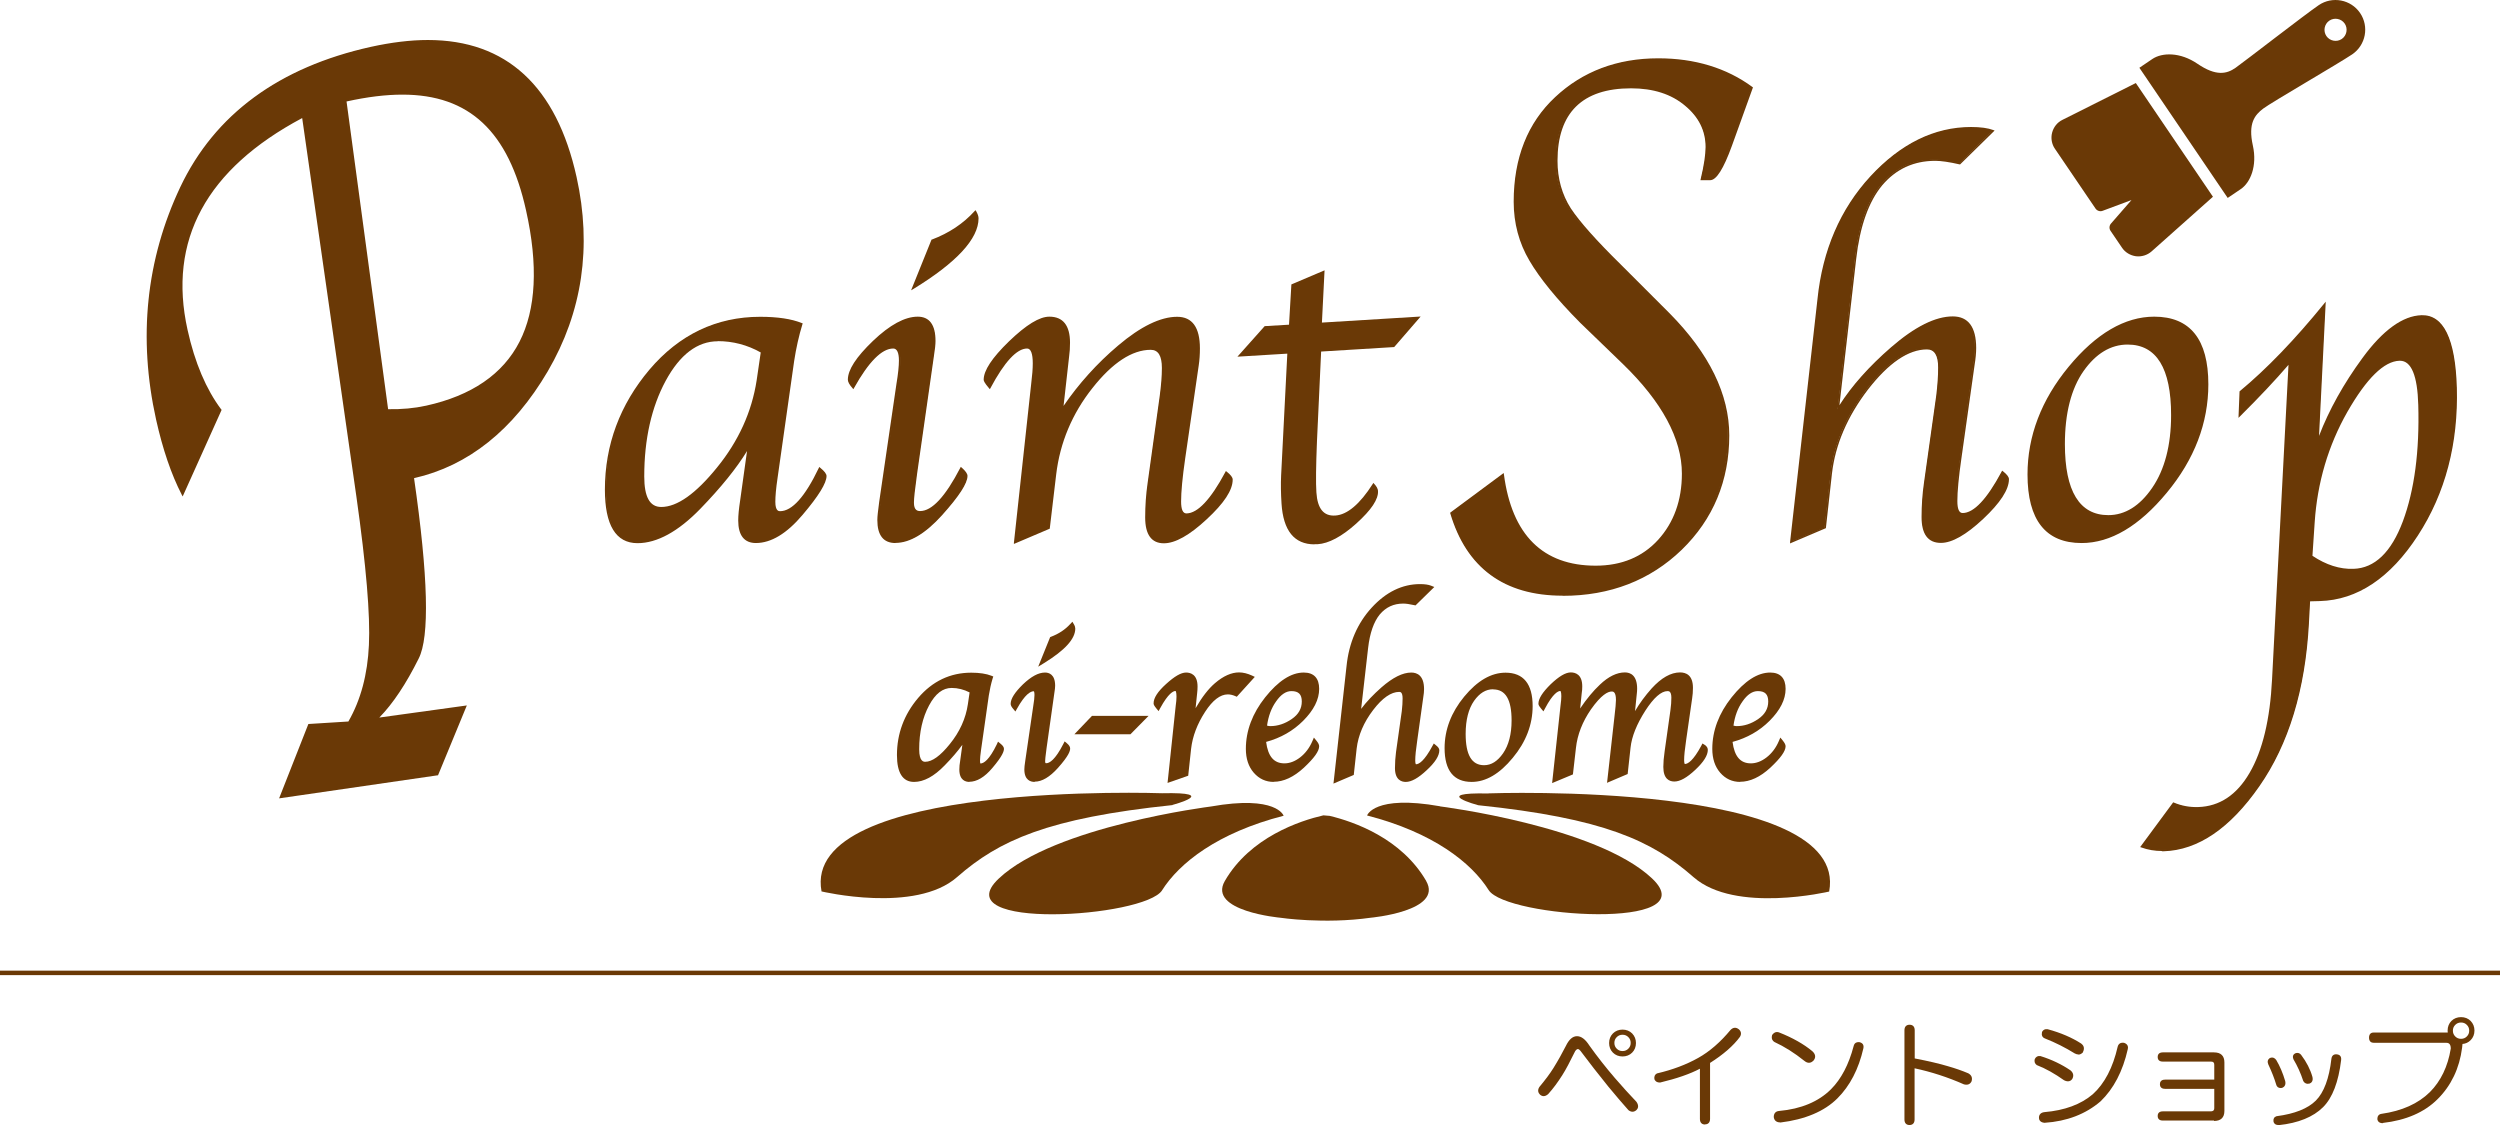 <?xml version="1.0" encoding="UTF-8"?><svg id="b" xmlns="http://www.w3.org/2000/svg" viewBox="0 0 189.95 85.48"><defs><style>.d{fill:#6a3906;}</style></defs><g id="c"><g><path class="d" d="M170.25,14.37c.73-.49,1.27-1.75,.92-3.32-.37-1.67,.14-2.31,.79-2.8,.62-.47,5.72-3.42,6.76-4.12,1.03-.7,1.3-2.11,.6-3.14-.7-1.03-2.11-1.3-3.14-.6-1.03,.7-5.6,4.25-6.32,4.76-.67,.47-1.48,.66-2.89-.3-1.33-.91-2.7-.86-3.43-.37l-.99,.67,6.71,9.89,.99-.67Zm6.73-12.8c.38-.26,.91-.16,1.17,.22,.26,.38,.16,.91-.22,1.17-.38,.26-.91,.16-1.17-.22-.26-.38-.16-.91,.22-1.17Z"/><path class="d" d="M156.13,11.3l3.09,4.55c.12,.17,.34,.24,.53,.17l2.2-.82-1.56,1.79c-.13,.15-.15,.38-.03,.55l.87,1.28c.24,.36,.63,.59,1.06,.65,.43,.05,.86-.08,1.19-.37l4.66-4.15-5.86-8.64-5.58,2.8c-.39,.19-.67,.55-.78,.97-.11,.42-.03,.87,.21,1.22Z"/><g><path class="d" d="M43.74,13.46c1.17,5.29,.45,10.19-2.18,14.7-2.63,4.48-6.03,7.18-10.18,8.11,1.09,7.53,1.21,12.1,.37,13.73-.99,2.01-2.04,3.55-3.13,4.62l6.74-.94-2.13,5.16-11.91,1.72,2.16-5.49,3.04-.19c.96-1.65,1.49-3.61,1.58-5.88,.11-2.27-.2-6.03-.95-11.28l-4.13-28.87c-7.42,3.92-10.37,9.32-8.84,16.22,.56,2.52,1.42,4.54,2.57,6.07l-2.88,6.41c-.8-1.56-1.45-3.46-1.95-5.69-1.38-6.23-.77-12.11,1.84-17.63,2.63-5.52,7.44-9.06,14.43-10.61,8.49-1.88,13.67,1.4,15.54,9.84Zm-3.69,2.52c-1.75-7.88-6.26-10-13.79-8.33l3.17,23.51c1.07,.03,2.07-.06,2.99-.27,6.95-1.54,9.5-6.52,7.63-14.92Z"/><path class="d" d="M21.21,60.65l2.22-5.64,3.04-.19c.94-1.63,1.46-3.59,1.56-5.81,.11-2.25-.21-6.04-.95-11.27l-4.12-28.77c-7.29,3.88-10.22,9.29-8.71,16.09,.55,2.5,1.42,4.53,2.56,6.05l.03,.03-2.96,6.58-.07-.13c-.8-1.55-1.45-3.47-1.95-5.71-1.38-6.22-.76-12.17,1.84-17.67,2.62-5.52,7.5-9.1,14.48-10.65,1.55-.34,3-.52,4.33-.52,5.96,0,9.77,3.5,11.3,10.42,1.17,5.28,.44,10.25-2.19,14.75-2.62,4.46-6.04,7.19-10.16,8.12,1.08,7.47,1.19,12.08,.35,13.71-.95,1.91-1.95,3.42-2.99,4.48l6.65-.92-2.19,5.31h-.04l-12.03,1.75Zm2.32-5.51l-2.1,5.33,11.75-1.7,2.06-5-6.83,.95,.16-.15c1.08-1.06,2.13-2.61,3.12-4.6,.83-1.61,.7-6.21-.37-13.69v-.07h.06c4.11-.93,7.52-3.64,10.13-8.09,2.61-4.47,3.34-9.4,2.17-14.65-1.52-6.84-5.27-10.3-11.16-10.3-1.32,0-2.76,.17-4.3,.51-6.94,1.54-11.78,5.1-14.39,10.57-2.59,5.48-3.21,11.39-1.83,17.58,.48,2.16,1.11,4.03,1.87,5.54l2.81-6.23c-1.15-1.53-2.01-3.57-2.56-6.07-.77-3.45-.41-6.57,1.07-9.27,1.47-2.7,4.1-5.07,7.81-7.02l.09-.05,4.15,28.97c.74,5.23,1.06,9.03,.95,11.3-.1,2.26-.63,4.25-1.59,5.91l-.02,.03-3.03,.19Zm6.24-23.9c-.12,0-.23,0-.35,0h-.06l-3.19-23.64h.06c1.62-.37,3.04-.55,4.35-.55,5.15,0,8.18,2.83,9.53,8.92,.93,4.2,.76,7.59-.52,10.08-1.28,2.49-3.69,4.15-7.17,4.92-.82,.18-1.71,.27-2.65,.27Zm-.29-.15c1.03,.02,2.01-.07,2.91-.27,3.44-.76,5.82-2.39,7.08-4.85,1.26-2.46,1.43-5.82,.5-9.98-1.33-6.01-4.32-8.8-9.39-8.8-1.27,0-2.67,.17-4.25,.52l3.16,23.39Z"/></g><g><path class="d" d="M60.9,24.6c-.27,.89-.48,1.82-.63,2.81l-1.26,8.88c-.12,.8-.17,1.42-.17,1.83,0,.52,.15,.79,.44,.79,.94,0,1.95-1.11,3.01-3.32,.3,.24,.45,.44,.45,.58,0,.51-.6,1.48-1.8,2.9-1.19,1.41-2.35,2.11-3.49,2.11-.85,0-1.28-.55-1.28-1.64,0-.38,.05-.87,.14-1.47l.58-4.16c-.79,1.39-2.03,2.95-3.72,4.68-1.68,1.72-3.25,2.59-4.72,2.59-1.61,0-2.41-1.33-2.41-4,0-3.39,1.12-6.41,3.37-9.07,2.26-2.66,5.04-3.98,8.35-3.98,1.32,0,2.36,.16,3.15,.47Zm-3.02,2.15c-1.04-.59-2.15-.89-3.34-.89-1.58,0-2.92,1.01-4.02,3.04-1.1,2.02-1.64,4.45-1.64,7.3,0,1.6,.45,2.39,1.36,2.39,1.23,0,2.67-1.01,4.3-3.02,1.64-2.02,2.65-4.23,3.02-6.66l.31-2.17Z"/><path class="d" d="M57.44,41.26c-.89,0-1.35-.58-1.35-1.71,0-.39,.05-.89,.14-1.48l.53-3.8c-.8,1.31-1.99,2.78-3.55,4.39-1.68,1.73-3.29,2.61-4.77,2.61-1.65,0-2.48-1.37-2.48-4.07,0-3.39,1.14-6.46,3.39-9.12,2.26-2.66,5.09-4.01,8.41-4.01,1.32,0,2.39,.16,3.17,.48l.06,.02-.02,.06c-.27,.88-.48,1.82-.63,2.8l-1.26,8.88c-.12,.8-.17,1.41-.17,1.82,0,.71,.27,.71,.36,.71,.91,0,1.9-1.1,2.94-3.28l.04-.08,.07,.06c.33,.27,.48,.47,.48,.63,0,.53-.59,1.5-1.82,2.95-1.2,1.42-2.39,2.14-3.55,2.14Zm-.44-7.7l-.63,4.53c-.09,.59-.14,1.08-.14,1.46,0,1.06,.39,1.57,1.2,1.57,1.11,0,2.27-.7,3.44-2.09,1.18-1.4,1.78-2.36,1.78-2.85,0-.06-.05-.2-.36-.46-1.07,2.21-2.06,3.28-3.03,3.28-.34,0-.51-.29-.51-.86,0-.42,.06-1.04,.18-1.85l1.26-8.88c.15-.96,.35-1.89,.61-2.76-.76-.29-1.79-.44-3.06-.44-3.27,0-6.06,1.33-8.3,3.96-2.23,2.63-3.36,5.67-3.36,9.02,0,2.61,.79,3.93,2.34,3.93,1.44,0,3.01-.86,4.67-2.56,1.68-1.72,2.93-3.29,3.71-4.67l.18-.32Zm-6.76,5.11c-.95,0-1.43-.83-1.43-2.47,0-2.85,.56-5.32,1.65-7.34,1.1-2.04,2.48-3.08,4.08-3.08,1.2,0,2.33,.3,3.37,.9l.04,.02-.32,2.22c-.37,2.43-1.4,4.68-3.04,6.69-1.64,2.02-3.1,3.05-4.35,3.05Zm4.3-12.74c-1.55,0-2.88,1.01-3.96,3-1.08,2-1.63,4.44-1.63,7.27,0,1.56,.42,2.32,1.29,2.32,1.21,0,2.63-1.01,4.24-3,1.63-2,2.64-4.22,3.01-6.62l.31-2.12c-1.01-.57-2.11-.86-3.26-.86Z"/></g><g><path class="d" d="M64.83,29.44c-.22-.26-.33-.45-.33-.59,0-.72,.63-1.69,1.89-2.9,1.27-1.21,2.39-1.82,3.36-1.82,.85,0,1.28,.59,1.28,1.78,0,.26-.04,.63-.12,1.12l-1.28,8.96c-.16,1.15-.24,1.89-.24,2.2,0,.48,.18,.72,.54,.72,.93,0,1.97-1.11,3.11-3.32,.28,.24,.42,.44,.42,.58,0,.54-.64,1.51-1.9,2.92-1.26,1.4-2.42,2.1-3.49,2.1-.87,0-1.31-.56-1.31-1.68,0-.24,.05-.7,.14-1.36l1.31-8.96c.13-.78,.19-1.38,.19-1.8,0-.65-.17-.98-.51-.98-.9,0-1.91,1.01-3.04,3.04Zm9.28-13.35c.12,.2,.18,.37,.18,.51,0,1.53-1.64,3.29-4.91,5.29l1.47-3.63c1.32-.49,2.41-1.21,3.27-2.17Z"/><path class="d" d="M68.04,41.26c-.92,0-1.38-.59-1.38-1.75,0-.25,.05-.71,.14-1.37l1.31-8.96c.13-.77,.19-1.38,.19-1.79,0-.6-.15-.91-.43-.91-.87,0-1.87,1.01-2.98,3l-.05,.09-.07-.08c-.24-.27-.35-.48-.35-.64,0-.75,.62-1.71,1.91-2.95,1.28-1.22,2.42-1.84,3.4-1.84,.89,0,1.35,.62,1.35,1.85,0,.26-.04,.63-.12,1.13l-1.28,8.96c-.16,1.14-.24,1.88-.24,2.19,0,.58,.27,.64,.47,.64,.9,0,1.92-1.1,3.05-3.28l.04-.08,.07,.06c.3,.26,.44,.47,.44,.63,0,.56-.63,1.53-1.92,2.97-1.27,1.41-2.46,2.12-3.55,2.12Zm-.17-14.93c.38,0,.58,.35,.58,1.05,0,.42-.06,1.03-.19,1.81l-1.31,8.96c-.09,.66-.14,1.11-.14,1.35,0,1.08,.41,1.61,1.24,1.61,1.05,0,2.2-.7,3.44-2.07,1.25-1.39,1.89-2.35,1.89-2.87,0-.07-.06-.21-.33-.46-1.15,2.2-2.17,3.28-3.13,3.28-.28,0-.61-.14-.61-.79,0-.32,.08-1.06,.25-2.21l1.28-8.96c.08-.49,.12-.86,.12-1.11,0-1.15-.39-1.71-1.2-1.71-.94,0-2.06,.6-3.31,1.8-1.24,1.19-1.86,2.15-1.86,2.85,0,.08,.05,.22,.25,.47,1.13-2.01,2.13-2.99,3.05-2.99Zm1.35-4.26l1.56-3.87h.03c1.3-.49,2.39-1.22,3.24-2.16l.07-.07,.05,.08c.12,.21,.18,.39,.18,.54,0,1.55-1.66,3.35-4.94,5.36l-.19,.11Zm1.67-3.75l-1.37,3.4c3.11-1.93,4.69-3.65,4.69-5.12,0-.11-.04-.24-.12-.38-.85,.92-1.92,1.62-3.2,2.1Z"/></g><g><path class="d" d="M75.19,29.44c-.26-.3-.38-.5-.38-.59,0-.68,.63-1.63,1.9-2.87,1.28-1.23,2.28-1.85,3.01-1.85,1,0,1.5,.64,1.5,1.9,0,.36-.02,.71-.07,1.05l-.45,4.04c1.18-1.78,2.61-3.39,4.3-4.82,1.7-1.44,3.18-2.17,4.44-2.17,1.11,0,1.66,.78,1.66,2.32,0,.45-.03,.88-.09,1.28l-1.03,7.08c-.21,1.46-.31,2.55-.31,3.27,0,.65,.16,.98,.47,.98,.89,0,1.89-1.06,3.02-3.18,.28,.22,.42,.4,.42,.54,0,.77-.65,1.76-1.96,2.97-1.29,1.2-2.36,1.8-3.2,1.8-.9,0-1.35-.63-1.35-1.89,0-.89,.06-1.74,.17-2.57l.93-6.69c.1-.77,.16-1.47,.16-2.1,0-.97-.31-1.45-.93-1.45-1.44,0-2.94,.98-4.49,2.94-1.55,1.95-2.47,4.14-2.76,6.59l-.49,4.09-2.55,1.08,1.31-12.02c.08-.64,.12-1.16,.12-1.56,0-.8-.17-1.21-.51-1.21-.82,0-1.76,1.01-2.85,3.04Z"/><path class="d" d="M77.03,41.3l1.32-12.14c.08-.64,.12-1.16,.12-1.55,0-.75-.15-1.13-.43-1.13-.78,0-1.72,1.01-2.78,3l-.05,.09-.07-.08c-.36-.42-.4-.56-.4-.64,0-.7,.63-1.66,1.93-2.92,1.31-1.26,2.31-1.87,3.06-1.87,1.04,0,1.57,.67,1.57,1.98,0,.36-.02,.72-.07,1.06l-.42,3.74c1.15-1.68,2.54-3.23,4.15-4.59,1.71-1.45,3.22-2.18,4.48-2.18,1.15,0,1.73,.81,1.73,2.4,0,.46-.03,.89-.09,1.29l-1.03,7.08c-.21,1.45-.31,2.54-.31,3.26,0,.6,.13,.91,.4,.91,.85,0,1.85-1.06,2.96-3.14l.04-.08,.07,.05c.3,.24,.45,.43,.45,.6,0,.8-.65,1.79-1.98,3.02-1.3,1.21-2.39,1.82-3.25,1.82-.94,0-1.42-.66-1.42-1.96,0-.88,.06-1.75,.18-2.58l.93-6.69c.1-.76,.16-1.46,.16-2.09,0-.93-.28-1.38-.85-1.38-1.41,0-2.91,.98-4.43,2.91-1.53,1.93-2.46,4.13-2.75,6.55l-.49,4.13-2.7,1.15Zm10.38-14.88c.66,0,1,.51,1,1.52,0,.63-.05,1.34-.16,2.11l-.93,6.69c-.12,.82-.17,1.68-.17,2.56,0,1.22,.42,1.82,1.27,1.82s1.88-.6,3.15-1.78c1.28-1.19,1.93-2.17,1.93-2.92,0-.07-.06-.21-.33-.43-1.14,2.11-2.13,3.14-3.05,3.14-.36,0-.54-.35-.54-1.05s.11-1.83,.32-3.28l1.03-7.08c.06-.39,.09-.82,.09-1.27,0-1.52-.52-2.25-1.59-2.25-1.23,0-2.71,.72-4.39,2.15-1.68,1.42-3.12,3.04-4.29,4.81l-.16,.25,.49-4.33c.05-.34,.07-.69,.07-1.04,0-1.23-.47-1.83-1.43-1.83-.7,0-1.69,.62-2.96,1.83-1.25,1.21-1.88,2.16-1.88,2.81,0,.03,.03,.14,.3,.47,1.09-2.01,2.02-2.98,2.86-2.98,.39,0,.58,.42,.58,1.28,0,.4-.04,.92-.12,1.56l-1.3,11.9,2.4-1.02,.48-4.05c.29-2.45,1.22-4.68,2.78-6.62,1.56-1.97,3.09-2.96,4.55-2.96Z"/></g><g><path class="d" d="M98.19,21.67l2.37-1-.19,3.93,7.41-.46-1.88,2.16-5.58,.35-.32,6.95c-.07,1.83-.09,3.1-.04,3.82,.08,1.28,.58,1.89,1.51,1.83,.93-.06,1.9-.87,2.9-2.44,.17,.19,.27,.35,.28,.49,.04,.6-.5,1.41-1.62,2.41-1.11,.99-2.08,1.51-2.91,1.56-1.64,.1-2.52-.91-2.66-3.02-.05-.77-.06-1.48-.03-2.13l.47-9.33-3.7,.23,1.93-2.17,1.88-.12,.18-3.07Z"/><path class="d" d="M99.88,41.36c-1.54,0-2.38-1.04-2.51-3.1-.05-.77-.06-1.49-.03-2.14l.47-9.25-3.79,.23,2.07-2.32,1.85-.11,.18-3.06,2.52-1.07-.2,3.97,7.5-.46-2.01,2.32-5.55,.34-.32,6.89c-.07,1.81-.09,3.1-.04,3.81,.08,1.24,.55,1.82,1.44,1.76,.9-.06,1.86-.86,2.84-2.4l.05-.08,.06,.07c.19,.2,.28,.38,.29,.54,.04,.63-.5,1.44-1.64,2.47-1.11,1-2.11,1.53-2.96,1.58-.08,0-.15,0-.22,0Zm-1.91-14.64l-.48,9.41c-.03,.65-.02,1.37,.03,2.13,.13,2.09,.98,3.05,2.58,2.95,.82-.05,1.78-.57,2.87-1.55,1.09-.98,1.63-1.77,1.6-2.35,0-.11-.07-.23-.19-.38-.99,1.53-1.97,2.33-2.9,2.39-.98,.06-1.51-.58-1.59-1.9-.04-.72-.03-2.01,.04-3.83l.33-7.02,5.62-.35,1.75-2.01-7.32,.45,.19-3.9-2.23,.94-.18,3.09-1.92,.12-1.8,2.02,3.6-.22Z"/></g><g><path class="d" d="M110.25,38.97l3.94-2.91c.62,4.65,2.97,6.98,7.04,6.98,1.99,0,3.59-.67,4.8-1.99,1.21-1.33,1.82-3.02,1.82-5.07,0-2.68-1.5-5.47-4.5-8.38l-3.24-3.13c-1.77-1.79-3.05-3.35-3.85-4.7-.79-1.35-1.19-2.83-1.19-4.45,0-3.32,1.04-5.96,3.12-7.89,2.08-1.96,4.68-2.94,7.79-2.94,2.77,0,5.14,.72,7.11,2.17l-1.59,4.39c-.62,1.71-1.15,2.56-1.59,2.56h-.65c.25-1.04,.37-1.86,.37-2.45,0-1.25-.53-2.32-1.59-3.19-1.06-.89-2.44-1.34-4.15-1.34-3.78,0-5.67,1.86-5.67,5.59,0,1.37,.34,2.58,1.03,3.65,.7,1.05,1.97,2.47,3.8,4.27l3.73,3.73c3,3.04,4.5,6.11,4.5,9.2,0,3.44-1.2,6.32-3.59,8.63-2.39,2.32-5.39,3.48-9,3.48-4.42,0-7.24-2.07-8.46-6.21Z"/><path class="d" d="M118.72,45.26c-4.43,0-7.3-2.11-8.53-6.26v-.05l4.06-3.01,.02,.12c.61,4.59,2.96,6.92,6.97,6.92,1.96,0,3.56-.66,4.75-1.97,1.19-1.31,1.8-3,1.8-5.02,0-2.65-1.51-5.45-4.48-8.33l-3.24-3.13c-1.77-1.78-3.07-3.37-3.86-4.72-.8-1.35-1.2-2.86-1.2-4.48,0-3.33,1.06-6,3.15-7.95,2.09-1.96,4.72-2.95,7.84-2.95,2.77,0,5.18,.73,7.15,2.18l.04,.03-1.6,4.44c-.64,1.76-1.18,2.61-1.65,2.61h-.74l.02-.09c.25-1.04,.37-1.85,.37-2.43,0-1.23-.52-2.28-1.56-3.14-1.04-.88-2.42-1.32-4.1-1.32-3.71,0-5.59,1.86-5.59,5.51,0,1.35,.34,2.56,1.01,3.61,.69,1.04,1.97,2.47,3.79,4.26l3.73,3.73c3,3.04,4.52,6.15,4.52,9.26,0,3.44-1.22,6.37-3.61,8.69-2.4,2.32-5.44,3.5-9.05,3.5Zm-8.38-6.26c1.22,4.06,4.04,6.11,8.38,6.11,3.57,0,6.58-1.16,8.95-3.46,2.37-2.29,3.57-5.18,3.57-8.58,0-3.06-1.51-6.14-4.48-9.15l-3.73-3.73c-1.83-1.8-3.11-3.24-3.81-4.29-.69-1.07-1.04-2.31-1.04-3.69,0-3.75,1.93-5.66,5.74-5.66,1.72,0,3.13,.46,4.2,1.36,1.07,.88,1.61,1.98,1.61,3.25,0,.57-.12,1.37-.35,2.38h.56c.27,0,.76-.44,1.52-2.52l1.57-4.34c-1.95-1.41-4.31-2.12-7.03-2.12-3.08,0-5.68,.98-7.74,2.92-2.06,1.91-3.1,4.55-3.1,7.84,0,1.59,.4,3.08,1.18,4.41,.79,1.34,2.08,2.91,3.84,4.69l3.24,3.13c3,2.91,4.52,5.74,4.52,8.43,0,2.06-.62,3.78-1.84,5.12-1.22,1.34-2.85,2.02-4.86,2.02-4.06,0-6.45-2.33-7.1-6.92l-3.8,2.8Z"/></g><g><path class="d" d="M152.13,35.87c.28,.22,.42,.4,.42,.54,0,.77-.65,1.76-1.94,2.97-1.28,1.2-2.34,1.8-3.16,1.8-.93,0-1.4-.63-1.4-1.89,0-.89,.06-1.74,.17-2.57l.94-6.69c.09-.77,.14-1.47,.14-2.1,0-.97-.31-1.45-.93-1.45-1.44,0-2.96,1.03-4.54,3.09-1.57,2.06-2.49,4.21-2.74,6.43l-.45,4.09-2.55,1.08,2.06-18.44c.38-3.73,1.72-6.83,4-9.3,2.28-2.48,4.82-3.72,7.6-3.72,.72,0,1.28,.08,1.66,.23l-2.52,2.46c-.79-.18-1.42-.26-1.87-.26-1.67,0-3.03,.63-4.09,1.89-1.05,1.26-1.71,3.15-1.99,5.66l-1.31,11.41c.94-1.57,2.31-3.13,4.09-4.67,1.78-1.55,3.33-2.32,4.63-2.32,1.14,0,1.71,.78,1.71,2.32,0,.37-.04,.8-.12,1.28l-1,7.08c-.21,1.46-.31,2.55-.31,3.27,0,.65,.16,.98,.47,.98,.89,0,1.89-1.06,3.02-3.18Z"/><path class="d" d="M136.01,41.3v-.12l2.08-18.44c.38-3.73,1.74-6.87,4.02-9.34,2.29-2.48,4.86-3.75,7.65-3.75,.73,0,1.29,.08,1.69,.23l.1,.04-2.62,2.57h-.04c-.78-.18-1.41-.27-1.85-.27-1.64,0-2.99,.63-4.03,1.86-1.03,1.24-1.7,3.13-1.98,5.62l-1.27,11.09c.94-1.48,2.26-2.96,3.93-4.41,1.79-1.55,3.36-2.34,4.68-2.34,1.18,0,1.78,.81,1.78,2.4,0,.37-.04,.81-.12,1.29l-1,7.08c-.21,1.45-.31,2.54-.31,3.26,0,.6,.13,.91,.4,.91,.85,0,1.85-1.06,2.96-3.14l.04-.08,.07,.05c.3,.24,.45,.43,.45,.6,0,.79-.66,1.8-1.96,3.02-1.29,1.21-2.37,1.82-3.21,1.82-.98,0-1.47-.66-1.47-1.96,0-.89,.06-1.75,.18-2.58l.94-6.69c.09-.76,.14-1.46,.14-2.09,0-.93-.28-1.38-.85-1.38-1.41,0-2.92,1.03-4.49,3.06-1.56,2.04-2.48,4.19-2.73,6.39l-.46,4.13-2.7,1.15Zm10.38-14.88c.66,0,1,.51,1,1.52,0,.63-.05,1.34-.14,2.11l-.94,6.69c-.12,.82-.17,1.68-.17,2.56,0,1.22,.43,1.82,1.33,1.82,.8,0,1.85-.6,3.11-1.78,1.27-1.19,1.92-2.17,1.92-2.92,0-.07-.06-.21-.33-.43-1.14,2.11-2.13,3.14-3.05,3.14-.36,0-.54-.35-.54-1.05s.11-1.82,.32-3.28l1-7.08c.08-.47,.12-.9,.12-1.27,0-1.52-.54-2.25-1.64-2.25-1.28,0-2.82,.78-4.58,2.31-1.77,1.53-3.14,3.09-4.07,4.65l-.17,.28,1.35-11.74c.28-2.52,.96-4.44,2.01-5.7,1.07-1.27,2.46-1.91,4.14-1.91,.45,0,1.07,.09,1.85,.26l2.41-2.36c-.37-.12-.88-.18-1.53-.18-2.75,0-5.29,1.24-7.55,3.7-2.26,2.45-3.6,5.56-3.98,9.26l-2.05,18.31,2.4-1.02,.45-4.05c.26-2.23,1.18-4.4,2.76-6.47,1.59-2.07,3.14-3.12,4.6-3.12Z"/></g><g><path class="d" d="M154.12,36.05c0-2.91,1.04-5.63,3.11-8.14,2.07-2.52,4.22-3.77,6.45-3.77,2.69,0,4.04,1.69,4.04,5.07,0,2.94-1.05,5.67-3.15,8.2-2.09,2.53-4.22,3.79-6.41,3.79-2.69,0-4.04-1.71-4.04-5.14Zm2.69-2.31c0,3.65,1.12,5.47,3.37,5.47,1.3,0,2.43-.7,3.39-2.1,.97-1.4,1.45-3.26,1.45-5.57,0-3.62-1.12-5.43-3.37-5.43-1.32,0-2.45,.68-3.41,2.04-.96,1.36-1.43,3.23-1.43,5.59Z"/><path class="d" d="M158.16,41.26c-2.73,0-4.11-1.75-4.11-5.21,0-2.92,1.05-5.67,3.13-8.19,2.08-2.52,4.27-3.8,6.5-3.8,2.73,0,4.11,1.73,4.11,5.14,0,2.94-1.06,5.71-3.16,8.24-2.09,2.53-4.27,3.82-6.47,3.82Zm5.52-17.05c-2.19,0-4.34,1.26-6.39,3.75-2.05,2.49-3.09,5.22-3.09,8.1,0,3.41,1.3,5.07,3.96,5.07,2.16,0,4.3-1.27,6.36-3.77,2.08-2.5,3.13-5.24,3.13-8.15,0-3.36-1.3-5-3.97-5Zm-3.49,15.08c-2.29,0-3.44-1.86-3.44-5.54,0-2.37,.49-4.26,1.45-5.63,.96-1.38,2.13-2.08,3.47-2.08,2.29,0,3.44,1.85,3.44,5.51,0,2.32-.49,4.21-1.46,5.61-.96,1.41-2.13,2.13-3.45,2.13Zm1.47-13.11c-1.29,0-2.41,.68-3.35,2.01-.94,1.34-1.42,3.21-1.42,5.55,0,3.58,1.11,5.4,3.3,5.4,1.27,0,2.39-.7,3.33-2.07,.95-1.38,1.44-3.24,1.44-5.53,0-3.56-1.11-5.36-3.3-5.36Z"/></g><g><path class="d" d="M186.62,29.43c.12,4.26-.86,7.99-2.95,11.21-2.09,3.22-4.55,4.86-7.39,4.95l-.8,.02-.09,1.75c-.27,5.03-1.53,9.14-3.75,12.33-2.22,3.19-4.62,4.82-7.2,4.89-.62,.02-1.18-.07-1.7-.27l2.42-3.28c.6,.25,1.23,.37,1.88,.35,1.65-.05,2.97-.92,3.96-2.63,1-1.7,1.57-4.08,1.72-7.14l1.26-24.12c-1,1.18-2.27,2.53-3.8,4.06l.07-1.8c2.04-1.69,4.17-3.9,6.4-6.64l-.52,10.44c.77-2.13,1.92-4.24,3.45-6.33,1.55-2.11,3.03-3.18,4.43-3.22,1.63-.05,2.5,1.76,2.6,5.42Zm-2.81,1.34c-.07-2.32-.57-3.46-1.5-3.43-1.21,.03-2.55,1.34-4.03,3.93-1.46,2.57-2.29,5.37-2.48,8.41l-.17,2.58c1.06,.72,2.12,1.06,3.19,1.03,1.65-.05,2.92-1.27,3.81-3.65,.89-2.39,1.28-5.34,1.18-8.87Z"/><path class="d" d="M164.28,64.66c-.56,0-1.09-.09-1.58-.27l-.09-.03,2.51-3.4,.05,.02c.59,.25,1.21,.36,1.85,.34,1.62-.05,2.93-.92,3.9-2.59,.99-1.69,1.56-4.08,1.71-7.1l1.25-23.91c-.98,1.14-2.21,2.45-3.67,3.9l-.13,.13,.08-2.01,.02-.02c2.03-1.68,4.18-3.91,6.39-6.63l.14-.17-.51,10.2c.76-1.98,1.87-3.97,3.3-5.92,1.55-2.12,3.07-3.21,4.49-3.25,1.67-.05,2.57,1.8,2.68,5.49,.12,4.25-.87,8.04-2.96,11.25-2.09,3.22-4.6,4.9-7.45,4.98l-.74,.02-.09,1.69c-.27,5.02-1.54,9.18-3.77,12.37-2.22,3.19-4.66,4.85-7.26,4.93-.05,0-.1,0-.16,0Zm-1.43-.37c.48,.17,1.02,.25,1.59,.23,2.55-.07,4.95-1.71,7.14-4.86,2.21-3.16,3.47-7.3,3.74-12.29l.09-1.82,.87-.03c2.8-.08,5.27-1.73,7.33-4.91,2.07-3.19,3.06-6.94,2.93-11.17-.1-3.55-.93-5.35-2.47-5.35h-.06c-1.38,.04-2.85,1.12-4.38,3.19-1.53,2.08-2.68,4.2-3.44,6.32l-.16,.45,.53-10.71c-2.16,2.64-4.26,4.82-6.25,6.46l-.06,1.58c1.47-1.47,2.7-2.78,3.67-3.92l.14-.16-1.27,24.34c-.15,3.05-.73,5.46-1.73,7.17-1,1.72-2.35,2.61-4.02,2.66-.64,.02-1.27-.09-1.86-.33l-2.33,3.15Zm15.84-20.92c-1.04,0-2.08-.35-3.1-1.04l-.03-.02,.17-2.63c.19-3.04,1.03-5.88,2.49-8.45,1.48-2.6,2.86-3.93,4.09-3.96h.03c.97,0,1.47,1.15,1.54,3.5,.1,3.52-.3,6.51-1.18,8.9-.89,2.41-2.2,3.65-3.88,3.7-.04,0-.09,0-.13,0Zm-2.99-1.14c1.03,.69,2.08,1.03,3.12,.99,1.61-.05,2.87-1.26,3.75-3.61,.88-2.37,1.27-5.34,1.17-8.84-.06-2.23-.53-3.36-1.39-3.36h-.03c-1.18,.03-2.51,1.34-3.97,3.89-1.45,2.55-2.28,5.37-2.48,8.38l-.17,2.54Z"/></g><g><g><path class="d" d="M75.28,51.5c-.13,.41-.22,.85-.29,1.31l-.59,4.14c-.05,.37-.08,.66-.08,.86,0,.24,.07,.37,.2,.37,.44,0,.91-.52,1.4-1.55,.14,.11,.21,.2,.21,.27,0,.24-.28,.69-.84,1.35-.55,.66-1.1,.99-1.63,.99-.4,0-.6-.26-.6-.77,0-.18,.02-.41,.07-.69l.27-1.94c-.37,.65-.95,1.38-1.74,2.19-.78,.8-1.52,1.21-2.2,1.21-.75,0-1.13-.62-1.13-1.87,0-1.58,.52-2.99,1.57-4.23,1.05-1.24,2.35-1.86,3.9-1.86,.61,0,1.1,.07,1.47,.22Zm-1.41,1c-.48-.28-1-.42-1.56-.42-.74,0-1.36,.47-1.88,1.42-.51,.94-.77,2.08-.77,3.41,0,.74,.21,1.12,.64,1.12,.58,0,1.24-.47,2.01-1.41,.77-.94,1.24-1.98,1.41-3.11l.15-1.01Z"/><path class="d" d="M73.66,59.41c-.29,0-.77-.12-.77-.94,0-.19,.02-.43,.07-.71l.16-1.17c-.35,.48-.8,1.01-1.34,1.56-.81,.84-1.59,1.26-2.33,1.26-.86,0-1.3-.69-1.3-2.04,0-1.62,.54-3.08,1.61-4.34,1.08-1.27,2.44-1.92,4.03-1.92,.63,0,1.15,.08,1.53,.23l.15,.06-.05,.15c-.12,.4-.22,.84-.29,1.29l-.59,4.14c-.05,.36-.08,.64-.08,.83,0,.16,.03,.2,.03,.2,.25,0,.67-.26,1.25-1.46l.09-.2,.17,.14c.19,.15,.28,.28,.28,.4,0,.18-.09,.53-.88,1.46-.59,.7-1.18,1.05-1.76,1.05Zm.03-4.42l-.39,2.82c-.04,.27-.06,.49-.06,.66,0,.52,.21,.59,.42,.59,.48,0,.98-.31,1.5-.93,.63-.74,.77-1.06,.79-1.2-.49,.94-.96,1.4-1.44,1.4-.11,0-.38-.05-.38-.54,0-.2,.03-.5,.08-.88l.59-4.14c.06-.41,.15-.81,.25-1.18-.33-.1-.75-.16-1.26-.16-1.48,0-2.75,.61-3.77,1.8-1.02,1.2-1.53,2.59-1.53,4.12,0,1.7,.72,1.7,.95,1.7,.63,0,1.33-.39,2.08-1.15,.77-.8,1.35-1.52,1.71-2.15l.44-.77Zm-3.39,3.22c-.37,0-.81-.22-.81-1.29,0-1.35,.26-2.53,.79-3.49,.54-1,1.22-1.51,2.03-1.51,.58,0,1.13,.15,1.64,.44l.1,.06-.16,1.13c-.18,1.16-.67,2.23-1.45,3.19-.8,.99-1.5,1.47-2.14,1.47Zm2.01-5.94c-.68,0-1.24,.43-1.72,1.33-.49,.91-.75,2.03-.75,3.33,0,.95,.35,.95,.46,.95,.52,0,1.15-.45,1.87-1.35,.74-.91,1.21-1.93,1.37-3.03l.13-.89c-.43-.22-.89-.34-1.37-.34Z"/></g><g><path class="d" d="M77.11,53.76c-.1-.12-.16-.21-.16-.28,0-.34,.29-.79,.88-1.35,.59-.57,1.11-.85,1.57-.85,.4,0,.6,.28,.6,.83,0,.12-.02,.29-.06,.52l-.6,4.18c-.08,.54-.11,.88-.11,1.03,0,.22,.08,.33,.25,.33,.43,0,.92-.52,1.45-1.55,.13,.11,.2,.2,.2,.27,0,.25-.3,.7-.89,1.36-.59,.65-1.13,.98-1.63,.98-.41,0-.61-.26-.61-.78,0-.11,.02-.33,.07-.64l.61-4.18c.06-.36,.09-.64,.09-.84,0-.3-.08-.46-.24-.46-.42,0-.89,.47-1.42,1.42Zm4.33-6.23c.05,.09,.08,.17,.08,.24,0,.71-.76,1.54-2.29,2.47l.68-1.7c.61-.23,1.12-.57,1.53-1.01Z"/><path class="d" d="M78.61,59.41c-.29,0-.78-.12-.78-.95,0-.12,.02-.34,.07-.66l.61-4.18c.06-.36,.09-.63,.09-.82,0-.24-.05-.28-.05-.28h0c-.25,0-.67,.23-1.28,1.33l-.12,.21-.16-.19c-.13-.15-.2-.28-.2-.39,0-.39,.31-.87,.93-1.48,.63-.6,1.18-.9,1.68-.9,.29,0,.77,.13,.77,1,0,.13-.02,.31-.06,.55l-.59,4.18c-.09,.66-.11,.91-.11,1,0,.16,.04,.16,.08,.16,.25,0,.68-.25,1.3-1.46l.1-.2,.17,.14c.18,.15,.25,.28,.25,.4,0,.19-.1,.55-.93,1.48-.62,.69-1.21,1.04-1.76,1.04Zm-.08-7.24c.15,0,.41,.08,.41,.63,0,.21-.03,.49-.09,.87l-.61,4.18c-.05,.37-.06,.54-.06,.61,0,.54,.22,.61,.44,.61,.45,0,.95-.31,1.5-.92,.63-.7,.79-1.03,.83-1.18-.52,.93-1,1.38-1.46,1.38-.1,0-.42-.04-.42-.51,0-.16,.04-.5,.12-1.05l.6-4.18c.04-.22,.06-.39,.06-.5,0-.66-.3-.66-.42-.66-.4,0-.89,.27-1.45,.8-.57,.55-.76,.9-.81,1.11,.49-.8,.95-1.2,1.39-1.2Zm.35-1.51l.91-2.25,.07-.03c.58-.22,1.07-.54,1.46-.97l.16-.17,.12,.2c.07,.12,.1,.23,.1,.32,0,.78-.78,1.64-2.37,2.62l-.44,.27Zm1.17-1.98l-.46,1.13c1.1-.73,1.68-1.38,1.75-1.93-.36,.34-.8,.61-1.3,.8Z"/></g><g><path class="d" d="M82.03,55.62l1.01-1.05h3.82l-1.04,1.05h-3.78Z"/><path class="d" d="M85.89,55.79h-4.26l1.34-1.4h4.3l-1.38,1.4Zm-3.45-.34h3.31l.7-.71h-3.33l-.68,.71Z"/></g><g><path class="d" d="M95.04,51.5l-1.13,1.25c-.23-.1-.45-.15-.64-.15-.64,0-1.27,.47-1.88,1.41-.61,.94-.97,1.89-1.08,2.87l-.21,1.94-1.19,.42,.59-5.59c.04-.28,.06-.52,.06-.72,0-.4-.08-.6-.24-.6-.38,0-.82,.46-1.33,1.39-.12-.14-.18-.24-.18-.29,0-.35,.3-.8,.9-1.35,.6-.55,1.07-.82,1.4-.82,.47,0,.7,.3,.7,.89,0,.16-.01,.32-.03,.48l-.21,2.02c.62-1.22,1.23-2.09,1.84-2.61,.61-.52,1.19-.78,1.72-.78,.29,0,.59,.07,.91,.22Z"/><path class="d" d="M88.71,59.49l.62-5.86c.04-.27,.06-.51,.06-.7,0-.37-.07-.43-.07-.43-.17,0-.55,.17-1.17,1.31l-.12,.22-.16-.19c-.18-.22-.22-.31-.22-.4,0-.41,.31-.89,.95-1.47,.64-.58,1.13-.87,1.52-.87,.33,0,.87,.14,.87,1.06,0,.17-.01,.34-.03,.5l-.12,1.15c.49-.85,.98-1.48,1.47-1.9,.64-.55,1.26-.82,1.83-.82,.31,0,.64,.08,.99,.24l.21,.1-1.37,1.51-.11-.05c-.21-.09-.4-.13-.57-.13-.58,0-1.16,.45-1.73,1.33-.59,.91-.95,1.85-1.06,2.8l-.22,2.05-1.55,.54Zm.61-7.32c.27,0,.41,.26,.41,.77,0,.21-.02,.46-.06,.74l-.56,5.31,.83-.29,.2-1.83c.12-1,.49-1.99,1.11-2.95,.64-.99,1.32-1.49,2.02-1.49,.18,0,.38,.04,.59,.12l.89-.98c-.22-.08-.42-.11-.62-.11-.49,0-1.03,.25-1.61,.74-.59,.5-1.19,1.36-1.8,2.56l-.42,.83,.31-2.95c.02-.16,.03-.31,.03-.46,0-.64-.28-.72-.53-.72-.2,0-.59,.13-1.29,.78-.64,.58-.81,.94-.84,1.16,.49-.83,.92-1.22,1.33-1.22Z"/></g><g><path class="d" d="M100.07,52.35c0,.76-.39,1.53-1.17,2.31-.77,.78-1.73,1.31-2.88,1.59,.13,1.29,.65,1.93,1.57,1.93,.44,0,.87-.16,1.3-.49,.42-.33,.76-.77,1-1.32,.12,.15,.18,.26,.18,.33,0,.32-.37,.82-1.11,1.51-.74,.68-1.47,1.03-2.19,1.03-.55,0-1.02-.21-1.39-.64-.37-.43-.55-.99-.55-1.7,0-1.34,.48-2.61,1.44-3.82,.96-1.21,1.89-1.81,2.8-1.81,.67,0,1,.36,1,1.07Zm-.99,.95c0-.64-.32-.96-.96-.96-.47,0-.9,.28-1.3,.85-.4,.56-.64,1.25-.74,2.06,.17,.06,.32,.09,.45,.09,.6,0,1.17-.19,1.73-.57,.55-.39,.83-.88,.83-1.47Z"/><path class="d" d="M96.78,59.41c-.6,0-1.11-.23-1.52-.7-.4-.46-.6-1.07-.6-1.81,0-1.38,.5-2.7,1.47-3.92,.99-1.24,1.97-1.88,2.93-1.88,.77,0,1.17,.43,1.17,1.24s-.41,1.62-1.22,2.43c-.76,.76-1.7,1.3-2.81,1.6,.14,1.1,.59,1.63,1.39,1.63,.4,0,.8-.15,1.19-.45,.4-.31,.72-.73,.94-1.25l.11-.26,.18,.22c.15,.18,.22,.32,.22,.44,0,.37-.37,.89-1.16,1.63-.77,.71-1.54,1.07-2.3,1.07Zm2.29-7.96c-.85,0-1.74,.59-2.66,1.75-.93,1.17-1.4,2.41-1.4,3.71,0,.66,.17,1.19,.51,1.58,.34,.39,.75,.58,1.26,.58,.67,0,1.37-.33,2.07-.98,.82-.76,1.02-1.15,1.05-1.33-.23,.43-.53,.79-.89,1.07-.45,.35-.92,.52-1.4,.52-1.02,0-1.61-.7-1.75-2.09v-.15l.13-.04c1.11-.27,2.05-.79,2.8-1.54,.74-.75,1.12-1.48,1.12-2.19,0-.62-.26-.9-.83-.9Zm-2.55,4.06c-.15,0-.31-.03-.5-.1l-.13-.05,.02-.14c.1-.84,.36-1.56,.77-2.14,.43-.61,.92-.92,1.44-.92,.73,0,1.13,.4,1.13,1.13,0,.65-.3,1.19-.91,1.61-.58,.4-1.2,.6-1.83,.6Zm-.26-.38c.1,.03,.18,.04,.26,.04,.56,0,1.11-.18,1.63-.54,.51-.35,.76-.79,.76-1.33s-.24-.79-.79-.79c-.41,0-.8,.26-1.16,.78-.36,.5-.59,1.12-.69,1.84Z"/></g><g><path class="d" d="M109.01,56.76c.13,.1,.2,.19,.2,.25,0,.36-.3,.82-.91,1.39-.6,.56-1.09,.84-1.48,.84-.43,0-.65-.29-.65-.88,0-.41,.03-.81,.08-1.2l.44-3.12c.04-.36,.06-.68,.06-.98,0-.45-.14-.68-.43-.68-.67,0-1.38,.48-2.12,1.44-.73,.96-1.16,1.96-1.28,3l-.21,1.91-1.19,.51,.96-8.6c.18-1.74,.8-3.19,1.87-4.34,1.07-1.16,2.25-1.74,3.55-1.74,.34,0,.6,.04,.77,.11l-1.17,1.15c-.37-.08-.66-.12-.87-.12-.78,0-1.41,.29-1.91,.88-.49,.59-.8,1.47-.93,2.64l-.61,5.33c.44-.73,1.08-1.46,1.91-2.18,.83-.72,1.55-1.08,2.16-1.08,.53,0,.8,.36,.8,1.08,0,.17-.02,.37-.06,.6l-.47,3.3c-.1,.68-.15,1.19-.15,1.52,0,.3,.07,.46,.22,.46,.41,0,.88-.49,1.41-1.48Z"/><path class="d" d="M101.32,59.51l.99-8.9c.18-1.77,.83-3.26,1.91-4.44,1.09-1.19,2.33-1.79,3.67-1.79,.36,0,.64,.04,.84,.12l.25,.1-1.43,1.4-.09-.02c-.36-.08-.64-.12-.84-.12-.73,0-1.31,.27-1.78,.82-.46,.56-.76,1.42-.89,2.55l-.53,4.63c.41-.55,.93-1.09,1.54-1.63,.87-.76,1.62-1.13,2.27-1.13,.44,0,.97,.22,.97,1.26,0,.18-.02,.39-.06,.62l-.46,3.3c-.1,.67-.15,1.17-.15,1.5,0,.24,.05,.29,.05,.29,.23,0,.64-.24,1.26-1.4l.1-.18,.16,.13c.18,.14,.26,.26,.26,.39,0,.41-.31,.91-.96,1.51-.64,.6-1.16,.89-1.59,.89-.31,0-.82-.14-.82-1.05,0-.42,.03-.83,.08-1.22l.44-3.12c.04-.35,.06-.67,.06-.95,0-.5-.18-.5-.26-.5-.61,0-1.28,.46-1.98,1.38-.71,.93-1.13,1.91-1.25,2.92l-.22,2.01-1.55,.66Zm5.01-7.3c.23,0,.6,.11,.6,.85,0,.3-.02,.64-.07,1l-.44,3.13c-.05,.38-.08,.77-.08,1.17,0,.63,.26,.71,.48,.71,.34,0,.8-.27,1.36-.79,.63-.59,.82-.97,.85-1.19-.51,.9-.98,1.33-1.43,1.33-.18,0-.39-.11-.39-.63,0-.35,.05-.85,.15-1.55l.47-3.3c.04-.22,.06-.41,.06-.57,0-.82-.36-.91-.63-.91-.56,0-1.25,.35-2.05,1.04-.81,.7-1.44,1.42-1.87,2.14l-.41,.68,.7-6.11c.13-1.2,.46-2.12,.97-2.73,.53-.63,1.21-.94,2.04-.94,.21,0,.48,.03,.82,.11l.89-.87c-.12-.02-.27-.03-.43-.03-1.24,0-2.39,.57-3.42,1.68-1.04,1.12-1.65,2.55-1.82,4.24l-.93,8.31,.83-.35,.2-1.81c.12-1.06,.56-2.1,1.31-3.09,.77-1,1.53-1.51,2.26-1.51Z"/></g><g><path class="d" d="M109.94,56.84c0-1.36,.48-2.63,1.45-3.8,.97-1.17,1.97-1.76,3.01-1.76,1.26,0,1.88,.79,1.88,2.36,0,1.37-.49,2.64-1.47,3.82-.97,1.18-1.97,1.77-2.99,1.77-1.26,0-1.88-.8-1.88-2.4Zm1.26-1.08c0,1.7,.52,2.55,1.57,2.55,.61,0,1.14-.33,1.58-.98,.45-.65,.68-1.52,.68-2.6,0-1.69-.52-2.54-1.57-2.54-.61,0-1.14,.32-1.59,.95-.45,.64-.67,1.51-.67,2.61Z"/><path class="d" d="M111.82,59.41c-1.36,0-2.06-.86-2.06-2.57,0-1.39,.5-2.71,1.49-3.91,1-1.21,2.05-1.82,3.14-1.82,1.36,0,2.06,.85,2.06,2.54,0,1.4-.51,2.73-1.51,3.93-1,1.22-2.05,1.83-3.12,1.83Zm2.58-7.96c-.98,0-1.95,.57-2.88,1.7-.94,1.14-1.41,2.38-1.41,3.69,0,1.5,.56,2.23,1.71,2.23,.96,0,1.93-.57,2.86-1.71,.95-1.14,1.43-2.39,1.43-3.72,0-1.48-.56-2.19-1.71-2.19Zm-1.63,7.04c-1.16,0-1.75-.92-1.75-2.72,0-1.13,.24-2.05,.7-2.71,.48-.68,1.06-1.03,1.73-1.03,1.16,0,1.75,.91,1.75,2.71,0,1.11-.24,2.02-.71,2.7-.48,.7-1.06,1.05-1.72,1.05Zm.68-6.12c-.56,0-1.03,.29-1.45,.88-.42,.6-.64,1.45-.64,2.51,0,1.6,.46,2.38,1.4,2.38,.55,0,1.02-.3,1.44-.9,.43-.62,.65-1.46,.65-2.5,0-1.59-.46-2.36-1.4-2.36Z"/></g><g><path class="d" d="M117.23,53.76c-.12-.14-.18-.23-.18-.28,0-.34,.29-.79,.88-1.35,.59-.57,1.06-.85,1.41-.85,.47,0,.7,.3,.7,.89,0,.17-.01,.33-.04,.49l-.2,1.88c.61-1,1.23-1.79,1.86-2.38,.62-.59,1.22-.88,1.78-.88,.51,0,.76,.36,.76,1.07,0,.12-.01,.26-.03,.41l-.23,2.18c.4-.88,.95-1.71,1.66-2.49,.71-.78,1.38-1.17,2.03-1.17,.54,0,.81,.33,.81,1,0,.28-.02,.54-.06,.77l-.46,3.2c-.1,.68-.15,1.19-.15,1.52s.07,.46,.22,.46c.41,0,.88-.49,1.41-1.48,.12,.07,.18,.15,.18,.25,0,.36-.3,.82-.9,1.39-.6,.56-1.09,.84-1.48,.84-.45,0-.67-.31-.67-.94,0-.31,.03-.7,.1-1.17l.44-3.12c.05-.36,.07-.68,.07-.97,0-.45-.15-.67-.46-.67-.55,0-1.16,.52-1.83,1.57-.67,1.05-1.05,2.01-1.15,2.87l-.21,1.91-1.19,.51,.54-4.8c.07-.6,.11-1.02,.11-1.26,0-.54-.16-.81-.49-.81-.48,0-1.05,.48-1.72,1.44-.66,.96-1.05,1.96-1.17,3.01l-.22,1.91-1.22,.51,.61-5.61c.04-.3,.06-.54,.06-.73,0-.38-.08-.56-.24-.56-.38,0-.82,.47-1.33,1.42Z"/><path class="d" d="M122.1,59.51l.57-5.09c.07-.59,.11-1.01,.11-1.24,0-.64-.23-.64-.32-.64-.29,0-.79,.24-1.58,1.36-.64,.93-1.03,1.91-1.14,2.93l-.23,2.01-1.58,.66,.64-5.9c.04-.29,.06-.53,.06-.71,0-.33-.07-.39-.07-.39-.17,0-.56,.17-1.17,1.33l-.12,.22-.16-.19c-.18-.22-.22-.31-.22-.39,0-.39,.31-.87,.93-1.48,.63-.6,1.13-.9,1.53-.9,.33,0,.87,.14,.87,1.06,0,.18-.01,.35-.04,.52l-.12,1.16c.49-.73,1-1.34,1.5-1.81,.65-.62,1.29-.93,1.9-.93,.42,0,.93,.22,.93,1.24,0,.13-.01,.27-.03,.43l-.13,1.27c.35-.6,.77-1.17,1.26-1.72,.74-.81,1.46-1.22,2.16-1.22,.45,0,.98,.2,.98,1.17,0,.28-.02,.55-.06,.8l-.46,3.2c-.1,.67-.15,1.18-.15,1.49,0,.24,.05,.3,.05,.3,.23,0,.64-.24,1.26-1.4l.08-.16,.15,.09c.22,.13,.26,.29,.26,.4,0,.41-.31,.91-.95,1.51-.64,.6-1.16,.89-1.59,.89-.38,0-.84-.19-.84-1.11,0-.32,.03-.72,.1-1.19l.44-3.12c.05-.35,.07-.67,.07-.95,0-.5-.2-.5-.29-.5-.48,0-1.05,.5-1.69,1.49-.65,1.02-1.03,1.96-1.12,2.8l-.22,2.01-1.55,.66Zm4.59-7.3c.23,0,.63,.11,.63,.84,0,.29-.03,.63-.07,.99l-.44,3.12c-.06,.46-.1,.84-.1,1.14,0,.77,.35,.77,.5,.77,.34,0,.8-.27,1.36-.79,.59-.56,.79-.92,.83-1.15-.5,.87-.97,1.29-1.41,1.29-.18,0-.39-.11-.39-.64,0-.34,.05-.84,.15-1.54l.46-3.21c.04-.23,.06-.48,.06-.75,0-.74-.34-.83-.64-.83-.59,0-1.23,.37-1.9,1.11-.13,.14-.25,.28-.37,.43,.47-.52,.91-.78,1.33-.78Zm-8.13-.04c.27,0,.41,.25,.41,.73,0,.19-.02,.44-.06,.75l-.58,5.32,.85-.36,.21-1.81c.12-1.07,.53-2.11,1.2-3.09,.71-1.02,1.32-1.51,1.86-1.51,.3,0,.66,.17,.66,.98,0,.25-.04,.66-.11,1.28l-.51,4.5,.83-.35,.2-1.81c.04-.39,.15-.81,.31-1.24l-.18,.4,.34-3.22c.02-.15,.03-.28,.03-.39,0-.9-.43-.9-.59-.9-.51,0-1.07,.28-1.66,.83-.61,.57-1.23,1.36-1.83,2.35l-.4,.64,.27-2.64c.03-.16,.04-.31,.04-.47,0-.64-.28-.72-.53-.72-.21,0-.61,.14-1.29,.8-.61,.58-.79,.94-.82,1.16,.49-.84,.91-1.24,1.33-1.24Z"/></g><g><path class="d" d="M135.52,52.35c0,.76-.39,1.53-1.17,2.31-.77,.78-1.73,1.31-2.88,1.59,.13,1.29,.65,1.93,1.57,1.93,.44,0,.87-.16,1.3-.49,.42-.33,.76-.77,1-1.32,.12,.15,.18,.26,.18,.33,0,.32-.37,.82-1.11,1.51-.74,.68-1.47,1.03-2.19,1.03-.55,0-1.02-.21-1.39-.64-.37-.43-.55-.99-.55-1.7,0-1.34,.48-2.61,1.44-3.82,.96-1.21,1.89-1.81,2.8-1.81,.67,0,1,.36,1,1.07Zm-.99,.95c0-.64-.32-.96-.96-.96-.47,0-.9,.28-1.3,.85-.4,.56-.64,1.25-.74,2.06,.17,.06,.32,.09,.45,.09,.6,0,1.17-.19,1.73-.57,.55-.39,.83-.88,.83-1.47Z"/><path class="d" d="M132.22,59.41c-.6,0-1.11-.23-1.52-.7-.4-.46-.6-1.07-.6-1.81,0-1.38,.5-2.7,1.47-3.92,.99-1.24,1.97-1.88,2.93-1.88,.77,0,1.17,.43,1.17,1.24s-.41,1.62-1.22,2.43c-.76,.76-1.7,1.3-2.81,1.6,.14,1.1,.59,1.63,1.39,1.63,.4,0,.8-.15,1.19-.45,.4-.31,.72-.73,.94-1.25l.11-.26,.18,.22c.15,.19,.22,.32,.22,.44,0,.37-.37,.89-1.16,1.63-.77,.71-1.54,1.07-2.3,1.07Zm2.29-7.96c-.85,0-1.74,.59-2.66,1.75-.93,1.17-1.4,2.41-1.4,3.71,0,.66,.17,1.19,.51,1.58,.34,.39,.75,.58,1.26,.58,.67,0,1.37-.33,2.07-.98,.82-.76,1.02-1.15,1.05-1.33-.23,.43-.53,.79-.89,1.07-.45,.35-.92,.52-1.4,.52-1.02,0-1.61-.7-1.74-2.09v-.15l.13-.04c1.11-.27,2.05-.79,2.8-1.54,.74-.75,1.12-1.48,1.12-2.19,0-.62-.26-.9-.83-.9Zm-2.55,4.06c-.15,0-.31-.03-.5-.1l-.13-.05,.02-.14c.1-.84,.36-1.56,.77-2.14,.43-.61,.92-.92,1.44-.92,.73,0,1.13,.4,1.13,1.13,0,.65-.3,1.19-.91,1.61-.58,.4-1.2,.6-1.83,.6Zm-.26-.38c.1,.03,.18,.04,.26,.04,.56,0,1.11-.18,1.63-.54,.51-.35,.76-.79,.76-1.33s-.24-.79-.79-.79c-.41,0-.8,.26-1.16,.78-.36,.5-.59,1.12-.69,1.84Z"/></g></g><g><path class="d" d="M113.11,60.28s27.45-1,25.87,7.46c0,0-7.13,1.69-10.3-1.09-3.17-2.79-6.86-4.48-16.37-5.47,0,0-3.7-.99,.79-.89Z"/><path class="d" d="M109.42,61.27s11.88,1.49,16.1,5.47c4.22,3.98-11.09,2.98-12.41,.89-1.32-2.09-4.23-4.38-9.24-5.67,0,0,.53-1.59,5.54-.7Z"/><path class="d" d="M89.09,61.17c-9.5,.99-13.2,2.69-16.37,5.47-3.17,2.79-10.3,1.09-10.3,1.09-1.58-8.45,25.87-7.46,25.87-7.46,4.49-.1,.79,.89,.79,.89Z"/><path class="d" d="M88.3,67.64c-1.32,2.09-16.63,3.08-12.41-.89,4.22-3.98,16.1-5.47,16.1-5.47,5.02-.89,5.54,.7,5.54,.7-5.01,1.29-7.92,3.58-9.24,5.67Z"/><path class="d" d="M108.36,66.94c1.32,2.29-4.22,2.79-4.22,2.79-3.56,.5-6.86,0-6.86,0,0,0-5.54-.5-4.22-2.79,1.93-3.34,5.72-4.58,7.49-4.99l.48,.04c1.83,.44,5.46,1.7,7.34,4.96Z"/></g><g><path class="d" d="M119.82,78.81c.29,0,.58,.22,.87,.67,.6,.85,1.25,1.68,1.95,2.48,.56,.65,1.11,1.25,1.64,1.81,.13,.2,.13,.37,0,.5-.16,.13-.32,.13-.5,0-.38-.42-.88-1.02-1.51-1.78-.76-.94-1.47-1.85-2.11-2.72-.09-.11-.18-.17-.27-.17s-.18,.07-.27,.2c-.38,.78-.7,1.39-.97,1.81-.34,.54-.69,1.02-1.07,1.44-.18,.16-.35,.17-.5,.03-.13-.13-.15-.29-.03-.47,.45-.54,.81-1.02,1.07-1.44,.36-.58,.67-1.14,.94-1.68,.22-.47,.48-.7,.77-.7Zm4.13,1.11c-.18,.18-.4,.27-.67,.27s-.49-.09-.67-.27c-.18-.18-.27-.4-.27-.67s.09-.49,.27-.67,.4-.27,.67-.27,.49,.09,.67,.27c.18,.18,.27,.4,.27,.67s-.09,.49-.27,.67Zm-.17-1.17c-.13-.13-.3-.2-.5-.2s-.37,.07-.5,.2-.2,.3-.2,.5,.07,.37,.2,.5,.3,.2,.5,.2,.37-.07,.5-.2,.2-.3,.2-.5-.07-.37-.2-.5Z"/><path class="d" d="M124.04,84.47c-.1,0-.21-.04-.31-.12-.39-.43-.9-1.03-1.53-1.79-.76-.94-1.47-1.85-2.12-2.72-.14-.17-.25-.19-.4,.03-.38,.77-.7,1.39-.97,1.81-.34,.54-.7,1.03-1.08,1.45-.23,.2-.44,.2-.62,.04-.12-.12-.22-.31-.05-.58,.45-.54,.81-1.02,1.07-1.44,.36-.58,.67-1.14,.94-1.67,.24-.5,.52-.75,.85-.75s.64,.24,.94,.71c.6,.84,1.25,1.67,1.94,2.47,.55,.64,1.11,1.25,1.64,1.81,.21,.31,.11,.51,0,.62-.1,.09-.2,.13-.3,.13Zm-4.15-4.94c.12,0,.23,.07,.34,.2,.65,.87,1.36,1.78,2.11,2.72,.62,.76,1.13,1.36,1.51,1.78,.12,.09,.26,.1,.38,0,.06-.06,.13-.17-.02-.39-.53-.55-1.08-1.16-1.64-1.8-.69-.8-1.35-1.64-1.95-2.49-.55-.84-1.08-.86-1.5,.02-.27,.54-.59,1.1-.94,1.69-.27,.43-.63,.92-1.08,1.45-.08,.14-.08,.25,.03,.35,.11,.1,.24,.09,.39-.04,.37-.41,.73-.89,1.06-1.42,.26-.42,.59-1.03,.97-1.8,.11-.17,.23-.25,.35-.25Zm3.39,.74c-.29,0-.54-.1-.73-.29-.19-.19-.29-.44-.29-.73s.1-.54,.29-.73,.44-.29,.73-.29,.54,.1,.73,.29c.19,.2,.29,.44,.29,.73s-.1,.54-.29,.73c-.19,.19-.44,.29-.73,.29Zm0-1.88c-.25,0-.45,.08-.61,.24-.16,.16-.24,.36-.24,.61s.08,.45,.24,.61c.16,.16,.36,.24,.61,.24s.45-.08,.61-.24c.16-.16,.24-.36,.24-.61s-.08-.45-.24-.61c-.16-.16-.36-.24-.61-.24Zm0,1.64c-.22,0-.41-.08-.56-.23s-.23-.34-.23-.56,.08-.41,.23-.56,.34-.23,.56-.23,.41,.08,.56,.23,.23,.34,.23,.56-.08,.41-.23,.56-.34,.23-.56,.23Zm0-1.41c-.18,0-.32,.06-.44,.18s-.18,.26-.18,.44,.06,.32,.18,.44,.26,.18,.44,.18,.32-.06,.44-.18c.12-.12,.18-.26,.18-.44s-.06-.32-.18-.44c-.12-.12-.26-.18-.44-.18Z"/></g><g><path class="d" d="M132.07,78.28c.16,.13,.18,.29,.07,.47-.49,.67-1.25,1.33-2.28,1.98v4.3c0,.22-.1,.34-.3,.34s-.3-.11-.3-.34v-3.96c-.76,.43-1.8,.79-3.12,1.11-.18,0-.29-.07-.34-.2-.02-.16,.03-.27,.17-.34,1.16-.27,2.2-.66,3.12-1.17,.87-.49,1.7-1.21,2.48-2.15,.16-.16,.32-.17,.5-.03Z"/><path class="d" d="M129.55,85.44c-.25,0-.39-.15-.39-.42v-3.82c-.75,.4-1.77,.75-3.02,1.05h-.02c-.27,0-.38-.14-.42-.26-.03-.21,.04-.36,.21-.44h.02c1.15-.27,2.19-.66,3.1-1.17,.86-.48,1.69-1.2,2.46-2.13,.2-.2,.41-.21,.62-.05,.19,.16,.22,.37,.09,.58-.49,.67-1.26,1.34-2.27,1.98v4.25c0,.27-.14,.42-.39,.42Zm-.22-4.53v4.11c0,.22,.1,.25,.22,.25s.22-.03,.22-.25v-4.34l.04-.03c1.02-.64,1.78-1.3,2.26-1.96,.09-.14,.07-.25-.05-.35-.14-.1-.26-.1-.39,.03-.78,.94-1.63,1.67-2.5,2.16-.92,.51-1.97,.91-3.13,1.18-.09,.05-.13,.13-.11,.24,.02,.05,.06,.12,.24,.13,1.3-.31,2.34-.68,3.09-1.1l.13-.07Z"/></g><g><path class="d" d="M134.72,78.68c.11-.18,.26-.23,.44-.17,1.01,.4,1.83,.87,2.48,1.41,.2,.18,.23,.37,.1,.57-.18,.2-.38,.21-.6,.03-.76-.6-1.52-1.09-2.28-1.44-.13-.09-.18-.22-.13-.4Zm6.55,.57c.2,.04,.28,.17,.23,.37-.36,1.57-1.01,2.82-1.95,3.76-.98,.98-2.42,1.59-4.3,1.81-.25,0-.38-.11-.4-.34,0-.22,.11-.35,.34-.37,1.7-.16,3.03-.72,3.99-1.68,.78-.78,1.36-1.89,1.75-3.32,.04-.18,.16-.26,.34-.23Z"/><path class="d" d="M135.26,85.28h0c-.29,0-.46-.15-.49-.41,0-.28,.15-.44,.41-.46,1.67-.15,3-.71,3.94-1.65,.77-.77,1.35-1.87,1.72-3.28,.06-.25,.23-.3,.36-.3,.02,0,.04,0,.07,0,.26,.06,.36,.22,.31,.47-.36,1.58-1.02,2.85-1.97,3.8-.99,.99-2.46,1.61-4.35,1.84h0Zm5.95-5.94c-.08,0-.16,.02-.2,.17-.38,1.44-.98,2.57-1.77,3.36-.97,.97-2.33,1.55-4.05,1.7-.18,.02-.26,.1-.26,.28,.02,.17,.11,.25,.31,.25,1.85-.22,3.28-.82,4.24-1.79,.92-.92,1.57-2.17,1.92-3.72,.03-.15-.01-.23-.17-.27,0,0-.02,0-.04,0Zm-3.77,1.41c-.11,0-.23-.05-.35-.15-.75-.6-1.51-1.08-2.27-1.43-.13-.08-.25-.23-.18-.5v-.02c.14-.21,.33-.29,.55-.2,1.01,.4,1.86,.88,2.51,1.42,.3,.27,.23,.52,.12,.68-.12,.13-.24,.2-.37,.2Zm-2.64-2.02c-.04,.18,.04,.26,.1,.3,.75,.35,1.53,.84,2.29,1.45,.19,.15,.34,.15,.49-.02,.1-.16,.08-.3-.09-.45-.64-.53-1.47-1-2.46-1.39-.13-.05-.24-.01-.32,.12Z"/></g><g><path class="d" d="M145.09,77.94c.2,0,.3,.11,.3,.34v2.22c1.07,.2,1.94,.4,2.58,.6,.56,.16,1.07,.34,1.54,.54,.2,.11,.27,.28,.2,.5-.09,.18-.25,.23-.47,.17-1.25-.56-2.54-.97-3.86-1.24v3.99c0,.22-.1,.34-.3,.34s-.3-.11-.3-.34v-6.78c0-.22,.1-.34,.3-.34Z"/><path class="d" d="M145.09,85.48c-.25,0-.39-.15-.39-.42v-6.78c0-.27,.14-.42,.39-.42s.39,.15,.39,.42v2.14c1.04,.2,1.89,.4,2.52,.59,.56,.16,1.08,.34,1.55,.54,.25,.14,.33,.34,.25,.61-.11,.23-.31,.3-.58,.23-1.22-.54-2.48-.95-3.75-1.22v3.89c0,.27-.14,.42-.39,.42Zm0-7.45c-.11,0-.22,.03-.22,.25v6.78c0,.22,.1,.25,.22,.25s.22-.03,.22-.25v-4.1l.1,.02c1.32,.27,2.62,.69,3.88,1.25,.04,.01,.09,.02,.13,.02,.1,0,.17-.05,.22-.15,.05-.17,0-.3-.17-.39-.46-.19-.97-.37-1.53-.53-.65-.2-1.51-.4-2.58-.6h-.07v-2.3c0-.22-.1-.25-.22-.25Z"/></g><g><path class="d" d="M154.69,80.49c.07-.13,.18-.19,.34-.17,.85,.27,1.6,.63,2.25,1.07,.18,.16,.21,.34,.1,.54-.13,.16-.3,.18-.5,.07-.72-.51-1.4-.89-2.05-1.14-.13-.09-.18-.21-.13-.37Zm6.65-1.17c.2,.07,.28,.19,.23,.37-.38,1.68-1.06,2.99-2.05,3.93-1.12,.96-2.52,1.5-4.2,1.61-.22-.02-.34-.12-.34-.3,0-.2,.11-.31,.34-.34,1.57-.13,2.81-.59,3.73-1.38,.92-.83,1.56-2.05,1.91-3.66,.04-.18,.17-.26,.37-.23Zm-6.11-.87c.07-.13,.18-.19,.34-.17,.98,.27,1.82,.63,2.52,1.07,.18,.13,.21,.31,.1,.54-.13,.16-.3,.18-.5,.07-.72-.45-1.48-.83-2.28-1.14-.16-.07-.21-.19-.17-.37Z"/><path class="d" d="M155.33,85.31h0c-.36-.04-.41-.26-.41-.39,0-.24,.15-.39,.41-.42,1.54-.13,2.78-.59,3.68-1.36,.9-.81,1.53-2.03,1.89-3.61,.06-.22,.21-.33,.46-.3h.02c.33,.11,.32,.35,.29,.48-.38,1.69-1.08,3.02-2.07,3.97-1.13,.97-2.56,1.52-4.25,1.63h0Zm5.95-5.91c-.13,0-.19,.05-.22,.17-.36,1.62-1.01,2.87-1.94,3.7-.93,.79-2.2,1.26-3.78,1.4-.18,.02-.26,.09-.26,.25,0,.09,.03,.19,.25,.22,1.65-.11,3.04-.65,4.14-1.59,.96-.92,1.64-2.23,2.02-3.88,.02-.09,.02-.2-.17-.27-.02,0-.03,0-.05,0Zm-4.17,2.76c-.09,0-.18-.03-.28-.08-.72-.51-1.4-.89-2.04-1.14h-.02c-.17-.12-.22-.28-.17-.47,.09-.18,.23-.26,.43-.23,.87,.27,1.63,.64,2.29,1.09,.22,.19,.26,.41,.13,.65h0c-.09,.13-.21,.18-.33,.18Zm-2.24-1.37c.65,.25,1.34,.63,2.06,1.15,.14,.08,.28,.07,.38-.05,.09-.16,.06-.29-.09-.42-.63-.43-1.38-.79-2.22-1.06,0,0-.02,0-.04,0-.09,0-.15,.04-.19,.13-.03,.1,0,.19,.1,.25Zm3.05-.67c-.09,0-.18-.03-.28-.08-.71-.44-1.48-.83-2.27-1.14-.2-.08-.27-.25-.22-.47v-.02c.09-.17,.23-.24,.43-.21,1,.27,1.85,.64,2.55,1.09,.15,.11,.3,.32,.13,.65v.02c-.11,.11-.22,.17-.35,.17Zm-2.6-1.64c-.03,.13,0,.21,.12,.26,.8,.31,1.58,.7,2.29,1.15,.15,.08,.28,.08,.39-.04,.09-.18,.06-.31-.08-.42-.68-.44-1.52-.8-2.49-1.06,0,0-.02,0-.04,0-.09,0-.15,.04-.19,.12Z"/></g><g><path class="d" d="M168.22,80.02c.47,0,.7,.22,.7,.67v3.69c0,.45-.23,.67-.7,.67h-3.89c-.2,0-.3-.09-.3-.27s.1-.27,.3-.27h3.63c.25,0,.37-.11,.37-.34v-1.54h-3.83c-.2,0-.3-.09-.3-.27s.1-.27,.3-.27h3.83v-1.21c0-.22-.11-.34-.34-.34h-3.66c-.2,0-.3-.09-.3-.27s.1-.27,.3-.27h3.89Z"/><path class="d" d="M168.22,85.14h-3.89c-.34,0-.39-.22-.39-.35s.05-.35,.39-.35h3.63c.25,0,.28-.13,.28-.25v-1.46h-3.74c-.34,0-.39-.22-.39-.35s.05-.35,.39-.35h3.74v-1.12c0-.18-.07-.25-.25-.25h-3.66c-.34,0-.39-.22-.39-.35s.05-.35,.39-.35h3.89c.52,0,.79,.26,.79,.76v3.69c0,.5-.27,.76-.79,.76Zm-3.89-.54c-.19,0-.22,.09-.22,.18s.03,.18,.22,.18h3.89c.42,0,.62-.19,.62-.59v-3.69c0-.4-.2-.59-.62-.59h-3.89c-.19,0-.22,.09-.22,.18s.03,.18,.22,.18h3.66c.27,0,.42,.15,.42,.42v1.29h-3.91c-.19,0-.22,.09-.22,.18s.03,.18,.22,.18h3.91v1.63c0,.27-.16,.42-.46,.42h-3.63Z"/></g><g><path class="d" d="M172.52,80.46c.16-.04,.28,0,.37,.13,.27,.45,.49,.97,.67,1.58,.04,.2-.01,.34-.17,.4-.2,.04-.32-.02-.37-.2-.13-.45-.34-.96-.6-1.54-.07-.16-.03-.28,.1-.37Zm5.04-.27c.18,.02,.26,.13,.23,.34-.2,1.66-.65,2.83-1.34,3.52-.74,.74-1.85,1.19-3.32,1.34-.18,0-.28-.07-.3-.2-.02-.16,.03-.26,.17-.3,1.39-.18,2.39-.58,3.02-1.21s1.03-1.7,1.21-3.22c.02-.2,.13-.29,.34-.27Zm-3.12-.07c.13-.04,.25-.01,.34,.1,.4,.54,.68,1.09,.84,1.64,.04,.2-.01,.34-.17,.4-.18,.02-.3-.03-.37-.17-.2-.6-.45-1.15-.74-1.64-.07-.16-.03-.27,.1-.34Z"/><path class="d" d="M173.13,85.48h0c-.3,0-.37-.17-.39-.27-.03-.2,.05-.34,.23-.4,1.38-.18,2.38-.58,2.99-1.19,.61-.61,1.01-1.68,1.18-3.17,.03-.25,.18-.37,.43-.34,.13,.02,.35,.09,.31,.43-.2,1.67-.66,2.87-1.37,3.58-.75,.75-1.88,1.21-3.38,1.37h0Zm4.37-5.21c-.09,0-.17,.02-.19,.2-.18,1.54-.6,2.64-1.23,3.27-.64,.64-1.67,1.05-3.07,1.23-.05,.02-.11,.06-.09,.2,.01,.06,.04,.13,.21,.13,1.45-.15,2.55-.6,3.27-1.32,.68-.68,1.12-1.85,1.32-3.47,.02-.19-.06-.23-.16-.24-.02,0-.03,0-.05,0Zm-4.22,2.4c-.17,0-.3-.1-.34-.28-.13-.44-.33-.95-.6-1.53-.08-.2-.04-.36,.13-.48h.02c.19-.07,.35,0,.46,.16,.27,.45,.5,.99,.68,1.6,.07,.31-.08,.45-.22,.51-.06,.02-.11,.02-.15,.02Zm-.72-2.14c-.09,.06-.11,.14-.06,.26,.27,.58,.47,1.1,.61,1.55,.04,.14,.12,.18,.27,.14,.06-.03,.15-.09,.1-.3-.17-.59-.4-1.11-.66-1.55-.06-.1-.15-.13-.26-.1Zm2.81,1.82c-.17,0-.3-.08-.37-.22-.2-.61-.45-1.15-.74-1.64-.12-.28,.03-.41,.14-.46,.06-.02,.1-.03,.15-.03,.11,0,.21,.05,.29,.15,.41,.54,.7,1.11,.86,1.68,.07,.31-.08,.45-.22,.5h-.02s-.06,.01-.08,.01Zm-.82-2.17s-.05,0-.08,.01c-.07,.03-.11,.09-.05,.22,.29,.49,.54,1.05,.74,1.65,.04,.09,.13,.13,.26,.11,.08-.04,.15-.1,.11-.3-.15-.54-.43-1.09-.82-1.61-.05-.06-.1-.09-.16-.09Z"/></g><g><path class="d" d="M187.66,78.98c-.18,.18-.39,.27-.64,.27l-.03,.37c-.2,1.54-.82,2.83-1.85,3.86-.98,.98-2.35,1.58-4.1,1.78-.2,0-.31-.08-.34-.23,0-.18,.08-.28,.23-.3,1.59-.22,2.83-.78,3.73-1.68s1.39-1.97,1.61-3.36c0-.36-.15-.54-.44-.54h-5.51c-.18,0-.27-.1-.27-.3s.09-.3,.27-.3h5.74c-.02-.09-.03-.17-.03-.23,0-.27,.09-.49,.27-.67,.18-.18,.4-.27,.67-.27s.49,.09,.67,.27c.18,.18,.27,.4,.27,.67s-.09,.49-.27,.67Zm-.17-1.17c-.13-.13-.3-.2-.5-.2s-.37,.07-.5,.2c-.13,.13-.2,.3-.2,.5s.07,.37,.2,.5c.13,.13,.3,.2,.5,.2s.37-.07,.5-.2,.2-.3,.2-.5-.07-.37-.2-.5Z"/><path class="d" d="M181.05,85.34h0c-.33,0-.4-.19-.42-.31,0-.23,.11-.37,.31-.4,1.56-.22,2.8-.78,3.68-1.65,.83-.83,1.37-1.95,1.59-3.31,0-.39-.19-.44-.35-.44h-5.51c-.13,0-.35-.05-.35-.39s.22-.39,.35-.39h5.63c0-.05-.01-.1-.01-.15,0-.29,.1-.54,.29-.73s.44-.29,.73-.29,.54,.1,.73,.29c.19,.2,.29,.44,.29,.73s-.1,.54-.29,.73c-.18,.18-.38,.27-.62,.29l-.03,.29c-.2,1.56-.83,2.88-1.87,3.91-.99,.99-2.39,1.6-4.15,1.8h0Zm-.71-6.71c-.09,0-.18,.03-.18,.22s.09,.22,.18,.22h5.51c.24,0,.52,.11,.52,.62-.23,1.41-.78,2.56-1.64,3.42-.9,.9-2.17,1.48-3.78,1.7-.08,.01-.16,.05-.16,.22,0,.06,.05,.15,.24,.15,1.72-.2,3.07-.79,4.04-1.75,1.01-1.01,1.62-2.29,1.82-3.81l.04-.44h.08c.22,0,.41-.08,.58-.24,.16-.16,.24-.36,.24-.61s-.08-.45-.24-.61c-.16-.16-.36-.24-.61-.24s-.45,.08-.61,.24c-.16,.16-.24,.36-.24,.61,0,.06,.01,.13,.03,.21l.03,.11h-5.85Zm6.65,.47c-.22,0-.41-.08-.56-.23s-.23-.34-.23-.56,.08-.41,.23-.56,.34-.23,.56-.23,.41,.08,.56,.23,.23,.34,.23,.56-.08,.41-.23,.56-.34,.23-.56,.23Zm0-1.41c-.18,0-.32,.06-.44,.18-.12,.12-.18,.26-.18,.44s.06,.32,.18,.44,.26,.18,.44,.18,.32-.06,.44-.18c.12-.12,.18-.26,.18-.44s-.06-.32-.18-.44c-.12-.12-.26-.18-.44-.18Z"/></g><rect class="d" y="73.75" width="189.95" height=".34"/></g></g></svg>